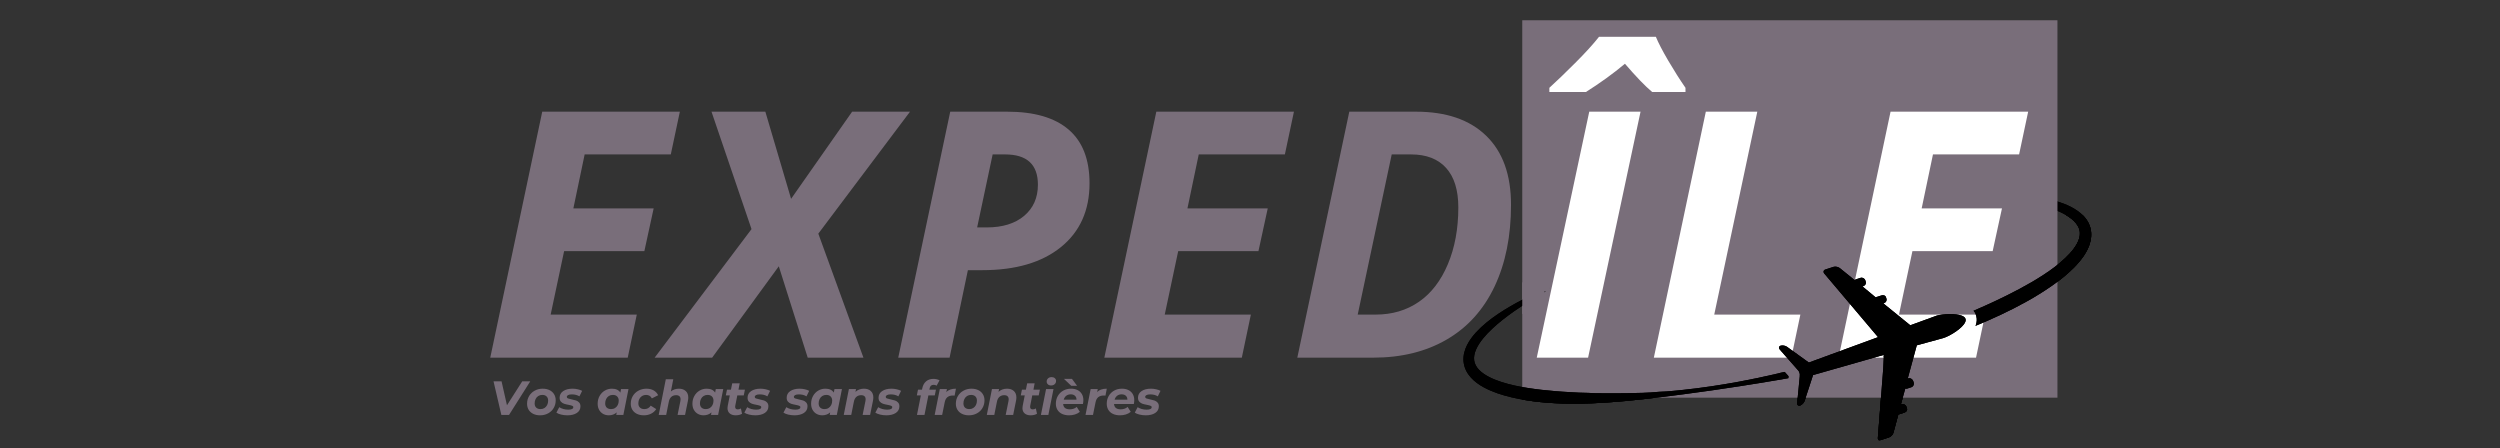 <svg xmlns="http://www.w3.org/2000/svg" xmlns:xlink="http://www.w3.org/1999/xlink" width="1115" viewBox="0 0 836.25 150" height="200" preserveAspectRatio="xMidYMid meet"><rect x="0" y="0" width="836.25" height="150" fill="#333333" stroke="none"/><defs><g></g><clipPath id="733155a0f2"><path d="M 660 64.789 L 699.523 64.789 L 699.523 109.438 L 660 109.438 Z M 660 64.789 " clip-rule="nonzero"></path></clipPath><clipPath id="deb976c90b"><path d="M 489.059 96 L 599 96 L 599 136 L 489.059 136 Z M 489.059 96 " clip-rule="nonzero"></path></clipPath><clipPath id="54eb933c71"><path d="M 660 64.789 L 699.523 64.789 L 699.523 109.438 L 660 109.438 Z M 660 64.789 " clip-rule="nonzero"></path></clipPath><clipPath id="0f12bb8e97"><path d="M 489.059 96 L 599 96 L 599 136 L 489.059 136 Z M 489.059 96 " clip-rule="nonzero"></path></clipPath><clipPath id="485d9336ca"><path d="M 632.555 149.746 L 632.988 149.746 L 632.988 149.934 L 632.555 149.934 Z M 632.555 149.746 " clip-rule="nonzero"></path></clipPath><clipPath id="addfe80503"><path d="M 509.195 6.777 L 688.336 6.777 L 688.336 133.023 L 509.195 133.023 Z M 509.195 6.777 " clip-rule="nonzero"></path></clipPath><clipPath id="4f3d3c74e9"><path d="M 660 71.879 L 699.523 71.879 L 699.523 109.438 L 660 109.438 Z M 660 71.879 " clip-rule="nonzero"></path></clipPath><clipPath id="d9450b4674"><path d="M 509.074 96 L 599 96 L 599 136 L 509.074 136 Z M 509.074 96 " clip-rule="nonzero"></path></clipPath><clipPath id="ed4d4ebaa8"><path d="M 660 71.879 L 699.523 71.879 L 699.523 109.438 L 660 109.438 Z M 660 71.879 " clip-rule="nonzero"></path></clipPath><clipPath id="c4f9aa8e0d"><path d="M 509.074 96 L 599 96 L 599 136 L 509.074 136 Z M 509.074 96 " clip-rule="nonzero"></path></clipPath><clipPath id="afc12fa087"><path d="M 632.555 149.746 L 632.988 149.746 L 632.988 149.809 L 632.555 149.809 Z M 632.555 149.746 " clip-rule="nonzero"></path></clipPath><clipPath id="ced8aea7fa"><path d="M 509.195 94.438 L 516.547 94.438 L 516.547 105.004 L 509.195 105.004 Z M 509.195 94.438 " clip-rule="nonzero"></path></clipPath><clipPath id="a684da5dd2"><path d="M 514.996 94.438 L 518.469 94.438 L 518.469 97.539 L 514.996 97.539 Z M 514.996 94.438 " clip-rule="nonzero"></path></clipPath></defs><path fill="#000000" d="M 554.383 127.445 L 554.387 127.445 C 554.383 127.434 554.383 127.418 554.379 127.406 C 554.379 127.418 554.383 127.434 554.383 127.445 " fill-opacity="1" fill-rule="nonzero"></path><path fill="#000000" d="M 530.148 127.707 C 530.148 127.711 530.152 127.711 530.152 127.715 L 530.152 127.707 L 530.148 127.707 " fill-opacity="1" fill-rule="nonzero"></path><g clip-path="url(#733155a0f2)"><path fill="#000000" d="M 660.137 103.949 C 660.141 103.957 660.148 103.961 660.156 103.969 C 660.242 104.078 660.309 104.176 660.434 104.289 C 660.801 104.785 660.941 105.297 661.074 105.789 C 661.324 106.746 661.238 107.668 660.969 108.543 C 660.926 108.691 660.852 108.84 660.793 108.988 C 660.789 108.996 660.785 109.004 660.785 109.008 C 660.797 109.004 660.812 108.996 660.828 108.988 C 661.191 108.844 661.547 108.695 661.902 108.547 C 661.906 108.547 661.906 108.543 661.906 108.543 C 663.012 108.082 664.113 107.613 665.211 107.129 C 668.035 105.887 670.832 104.57 673.59 103.168 C 676.453 101.695 679.289 100.148 682.047 98.438 C 684.805 96.73 687.508 94.898 690.066 92.816 C 691.344 91.773 692.594 90.676 693.773 89.477 C 694.953 88.273 696.074 86.98 697.059 85.523 C 697.551 84.793 698 84.016 698.391 83.188 C 698.773 82.355 699.098 81.469 699.301 80.52 C 699.504 79.574 699.582 78.566 699.477 77.559 C 699.449 77.309 699.41 77.059 699.363 76.809 L 699.324 76.621 L 699.277 76.418 L 699.188 76.074 C 699.043 75.582 698.863 75.117 698.645 74.668 C 698.207 73.773 697.633 72.98 696.992 72.293 C 696.355 71.605 695.656 71.023 694.93 70.512 C 693.48 69.496 691.941 68.746 690.383 68.141 C 687.266 66.934 684.074 66.242 680.887 65.75 C 677.695 65.258 674.5 65.012 671.309 64.875 C 668.117 64.754 664.93 64.762 661.75 64.898 L 661.742 65.359 C 664.902 65.633 668.051 65.953 671.176 66.391 C 674.297 66.812 677.398 67.359 680.438 68.074 C 681.953 68.434 683.457 68.836 684.922 69.309 C 686.387 69.785 687.82 70.32 689.18 70.957 C 690.535 71.594 691.824 72.332 692.918 73.211 C 694.004 74.086 694.891 75.102 695.34 76.195 C 695.453 76.465 695.543 76.746 695.602 77.016 L 695.652 77.254 L 695.68 77.445 C 695.699 77.586 695.711 77.73 695.719 77.875 C 695.746 78.449 695.676 79.035 695.516 79.633 C 695.199 80.828 694.523 82.031 693.691 83.168 C 692.855 84.305 691.848 85.383 690.762 86.395 C 689.676 87.41 688.512 88.379 687.301 89.297 C 684.867 91.129 682.273 92.801 679.598 94.363 C 676.918 95.918 674.176 97.391 671.379 98.773 C 669.977 99.461 668.574 100.152 667.156 100.812 C 666.355 101.188 665.547 101.555 664.738 101.922 C 664.121 102.199 663.5 102.473 662.883 102.75 C 662.043 103.125 661.199 103.496 660.352 103.859 C 660.344 103.863 660.34 103.863 660.328 103.867 C 660.266 103.895 660.199 103.922 660.137 103.949 " fill-opacity="1" fill-rule="nonzero"></path></g><g clip-path="url(#deb976c90b)"><path fill="#000000" d="M 489.551 120.957 C 489.645 121.953 489.922 122.941 490.348 123.844 C 490.773 124.742 491.34 125.547 491.969 126.246 C 493.234 127.652 494.715 128.68 496.227 129.52 C 497.746 130.355 499.309 131.008 500.883 131.559 C 502.457 132.113 504.051 132.547 505.645 132.926 C 508.84 133.68 512.051 134.172 515.266 134.5 C 516.875 134.66 518.48 134.785 520.09 134.867 C 521.695 134.957 523.301 135.004 524.906 135.023 C 527.414 135.055 529.914 135.012 532.406 134.914 C 534.023 134.848 535.637 134.758 537.25 134.652 C 539.523 134.504 541.793 134.316 544.059 134.109 C 547.848 133.75 551.625 133.328 555.395 132.867 C 556.922 132.684 558.449 132.492 559.977 132.293 C 560.992 132.164 562.004 132.035 563.02 131.902 C 569.32 131.074 575.609 130.18 581.887 129.199 C 586.078 128.543 590.305 127.867 594.488 127.152 C 595.719 126.941 596.855 126.727 598.207 126.508 L 598.207 126.5 L 598.27 125.848 L 596.98 124.406 C 596.141 124.527 595.254 124.785 594.52 124.98 L 594.52 124.969 C 590.281 125.969 585.953 126.883 581.652 127.672 C 575.43 128.82 569.145 129.762 562.852 130.426 C 562.637 130.449 562.414 130.473 562.203 130.492 C 561.98 130.516 561.75 130.539 561.527 130.562 C 561.301 130.586 561.078 130.609 560.852 130.629 C 560.75 130.637 560.648 130.648 560.551 130.656 C 560.398 130.672 560.289 130.688 560.137 130.699 C 559.984 130.711 559.84 130.727 559.719 130.738 L 559.719 130.742 C 559.473 130.75 559.461 130.762 559.352 130.77 C 559.086 130.793 558.793 130.82 558.527 130.844 C 558.523 130.84 558.512 130.844 558.504 130.844 C 558.125 130.875 557.734 130.906 557.344 130.938 C 556.961 130.969 556.574 130.969 556.188 130.992 C 555.805 131.02 555.418 131.047 555.027 131.047 L 555.023 131.047 C 551.32 131.414 547.617 131.469 543.918 131.527 C 541.309 131.574 538.707 131.539 536.105 131.539 L 536.098 131.539 C 534.469 131.539 532.844 131.539 531.219 131.414 C 531.215 131.414 531.215 131.414 531.215 131.414 L 531.195 131.414 C 529.141 131.414 527.086 131.277 525.043 131.16 C 524.262 131.113 523.477 131.074 522.699 131.02 C 521.922 130.965 521.141 130.914 520.359 130.844 C 518.805 130.711 517.254 130.574 515.707 130.395 C 512.621 130.039 509.551 129.59 506.562 128.934 C 505.07 128.602 503.602 128.207 502.172 127.746 C 500.742 127.285 499.355 126.738 498.082 126.074 C 496.809 125.41 495.633 124.629 494.742 123.699 C 493.852 122.766 493.277 121.719 493.117 120.562 C 492.949 119.406 493.215 118.133 493.766 116.875 C 494.316 115.613 495.141 114.395 496.07 113.234 C 497.004 112.074 498.066 110.977 499.188 109.93 C 500.301 108.875 501.488 107.879 502.711 106.91 C 505.152 104.977 507.742 103.195 510.387 101.484 C 513.035 99.777 515.75 98.148 518.5 96.555 L 518.297 96.141 C 515.344 97.328 512.43 98.633 509.582 100.082 C 506.73 101.527 503.941 103.117 501.254 104.914 C 498.578 106.727 495.984 108.727 493.711 111.203 C 492.582 112.449 491.531 113.824 490.719 115.434 C 490.316 116.234 489.977 117.102 489.762 118.031 C 489.543 118.961 489.457 119.957 489.551 120.957 " fill-opacity="1" fill-rule="nonzero"></path></g><g clip-path="url(#54eb933c71)"><path fill="#000000" d="M 660.137 103.949 C 660.141 103.957 660.148 103.961 660.156 103.969 C 660.242 104.078 660.309 104.176 660.434 104.289 C 660.801 104.785 660.941 105.297 661.074 105.789 C 661.324 106.746 661.238 107.668 660.969 108.543 C 660.926 108.691 660.852 108.84 660.793 108.988 C 660.789 108.996 660.785 109.004 660.785 109.008 C 660.797 109.004 660.812 108.996 660.828 108.988 C 661.191 108.844 661.547 108.695 661.902 108.547 C 661.906 108.547 661.906 108.543 661.906 108.543 C 663.012 108.082 664.113 107.613 665.211 107.129 C 668.035 105.887 670.832 104.57 673.59 103.168 C 676.453 101.695 679.289 100.148 682.047 98.438 C 684.805 96.73 687.508 94.898 690.066 92.816 C 691.344 91.773 692.594 90.676 693.773 89.477 C 694.953 88.273 696.074 86.98 697.059 85.523 C 697.551 84.793 698 84.016 698.391 83.188 C 698.773 82.355 699.098 81.469 699.301 80.52 C 699.504 79.574 699.582 78.566 699.477 77.559 C 699.449 77.309 699.41 77.059 699.363 76.809 L 699.324 76.621 L 699.277 76.418 L 699.188 76.074 C 699.043 75.582 698.863 75.117 698.645 74.668 C 698.207 73.773 697.633 72.98 696.992 72.293 C 696.355 71.605 695.656 71.023 694.93 70.512 C 693.48 69.496 691.941 68.746 690.383 68.141 C 687.266 66.934 684.074 66.242 680.887 65.75 C 677.695 65.258 674.5 65.012 671.309 64.875 C 668.117 64.754 664.93 64.762 661.75 64.898 L 661.742 65.359 C 664.902 65.633 668.051 65.953 671.176 66.391 C 674.297 66.812 677.398 67.359 680.438 68.074 C 681.953 68.434 683.457 68.836 684.922 69.309 C 686.387 69.785 687.82 70.32 689.18 70.957 C 690.535 71.594 691.824 72.332 692.918 73.211 C 694.004 74.086 694.891 75.102 695.34 76.195 C 695.453 76.465 695.543 76.746 695.602 77.016 L 695.652 77.254 L 695.68 77.445 C 695.699 77.586 695.711 77.73 695.719 77.875 C 695.746 78.449 695.676 79.035 695.516 79.633 C 695.199 80.828 694.523 82.031 693.691 83.168 C 692.855 84.305 691.848 85.383 690.762 86.395 C 689.676 87.41 688.512 88.379 687.301 89.297 C 684.867 91.129 682.273 92.801 679.598 94.363 C 676.918 95.918 674.176 97.391 671.379 98.773 C 669.977 99.461 668.574 100.152 667.156 100.812 C 666.355 101.188 665.547 101.555 664.738 101.922 C 664.121 102.199 663.5 102.473 662.883 102.75 C 662.043 103.125 661.199 103.496 660.352 103.859 C 660.344 103.863 660.34 103.863 660.328 103.867 C 660.266 103.895 660.199 103.922 660.137 103.949 " fill-opacity="1" fill-rule="nonzero"></path></g><g clip-path="url(#0f12bb8e97)"><path fill="#000000" d="M 489.551 120.957 C 489.645 121.953 489.922 122.941 490.348 123.844 C 490.773 124.742 491.34 125.547 491.969 126.246 C 493.234 127.652 494.715 128.68 496.227 129.52 C 497.746 130.355 499.309 131.008 500.883 131.559 C 502.457 132.113 504.051 132.547 505.645 132.926 C 508.84 133.68 512.051 134.172 515.266 134.5 C 516.875 134.66 518.48 134.785 520.09 134.867 C 521.695 134.957 523.301 135.004 524.906 135.023 C 527.414 135.055 529.914 135.012 532.406 134.914 C 534.023 134.848 535.637 134.758 537.25 134.652 C 539.523 134.504 541.793 134.316 544.059 134.109 C 547.848 133.75 551.625 133.328 555.395 132.867 C 556.922 132.684 558.449 132.492 559.977 132.293 C 560.992 132.164 562.004 132.035 563.02 131.902 C 569.32 131.074 575.609 130.18 581.887 129.199 C 586.078 128.543 590.305 127.867 594.488 127.152 C 595.719 126.941 596.855 126.727 598.207 126.508 L 598.207 126.5 L 598.27 125.848 L 596.98 124.406 C 596.141 124.527 595.301 124.789 594.457 124.988 C 590.199 125.984 585.926 126.891 581.625 127.684 C 575.402 128.832 569.137 129.766 562.844 130.43 C 562.402 130.477 561.961 130.523 561.523 130.562 C 561.297 130.586 561.074 130.609 560.852 130.629 C 560.75 130.637 560.648 130.648 560.551 130.656 C 560.398 130.672 560.246 130.688 560.094 130.699 C 559.945 130.715 559.797 130.727 559.648 130.742 C 559.535 130.75 559.426 130.762 559.312 130.77 C 559.043 130.793 558.773 130.82 558.508 130.844 C 558.504 130.84 558.5 130.844 558.496 130.844 C 558.109 130.875 557.723 130.906 557.34 130.938 C 556.957 130.969 556.57 130.969 556.188 130.992 C 555.801 131.02 555.418 131.047 555.027 131.047 L 555.023 131.047 C 551.32 131.414 547.617 131.469 543.918 131.527 C 541.309 131.574 538.707 131.539 536.105 131.539 L 536.098 131.539 C 534.469 131.539 532.844 131.539 531.219 131.414 C 531.215 131.414 531.215 131.414 531.215 131.414 L 531.195 131.414 C 529.141 131.414 527.086 131.277 525.043 131.16 C 524.262 131.113 523.477 131.074 522.699 131.02 C 521.922 130.965 521.141 130.914 520.359 130.844 C 518.805 130.711 517.254 130.574 515.707 130.395 C 512.621 130.039 509.551 129.59 506.562 128.934 C 505.07 128.602 503.602 128.207 502.172 127.746 C 500.742 127.285 499.355 126.738 498.082 126.074 C 496.809 125.41 495.633 124.629 494.742 123.699 C 493.852 122.766 493.277 121.719 493.117 120.562 C 492.949 119.406 493.215 118.133 493.766 116.875 C 494.316 115.613 495.141 114.395 496.07 113.234 C 497.004 112.074 498.066 110.977 499.188 109.93 C 500.301 108.875 501.488 107.879 502.711 106.91 C 505.152 104.977 507.742 103.195 510.387 101.484 C 513.035 99.777 515.75 98.148 518.5 96.555 L 518.297 96.141 C 515.344 97.328 512.43 98.633 509.582 100.082 C 506.73 101.527 503.941 103.117 501.254 104.914 C 498.578 106.727 495.984 108.727 493.711 111.203 C 492.582 112.449 491.531 113.824 490.719 115.434 C 490.316 116.234 489.977 117.102 489.762 118.031 C 489.543 118.961 489.457 119.957 489.551 120.957 " fill-opacity="1" fill-rule="nonzero"></path></g><g clip-path="url(#485d9336ca)"><path fill="#000000" d="M 632.598 149.906 C 632.598 149.91 632.598 149.914 632.598 149.918 C 632.598 149.926 632.598 149.93 632.598 149.934 L 632.648 149.918 C 632.633 149.91 632.617 149.91 632.598 149.906 " fill-opacity="1" fill-rule="nonzero"></path></g><path fill="#000000" d="M 595.34 116.926 L 598.27 120.254 L 599.062 121.156 L 601.008 123.367 L 601.621 124.062 C 601.797 124.262 602.043 125.023 602.02 125.285 L 601.988 125.809 C 601.996 125.809 602.02 125.805 602.02 125.805 L 602.02 125.812 L 601.652 129.617 L 601.652 129.625 L 601.156 134.754 C 601.09 135.441 601.527 135.84 602.137 135.641 C 602.75 135.441 603.43 134.738 603.645 134.082 L 605.34 128.93 L 605.34 128.926 L 606.469 125.461 L 612.5 123.742 L 612.938 123.613 L 612.945 123.613 L 630.117 118.715 L 630.059 119.367 L 630.059 119.379 L 630.117 119.387 L 629.934 123.258 L 629.934 123.281 L 628.145 146.422 C 628.109 146.906 628.258 147.277 628.625 147.277 L 628.648 147.277 C 628.789 147.277 628.949 147.262 629.121 147.203 L 631.867 146.305 C 632.504 146.098 633.176 145.41 633.348 144.762 L 634.996 138.633 C 635.168 138.652 635.316 138.562 635.492 138.504 L 636.695 138.109 L 637.02 138.004 C 637.66 137.797 638.086 137.254 637.879 136.613 L 637.73 136.148 C 637.664 135.941 637.539 135.75 637.379 135.594 C 637.043 135.258 636.547 135.07 636.117 135.215 L 635.836 135.305 L 637.316 129.977 C 637.484 129.996 637.691 130.07 637.859 130.016 L 638.496 129.809 L 639.348 129.531 C 639.984 129.324 640.352 128.609 640.141 127.973 L 639.992 127.508 C 639.855 127.09 639.48 126.719 639.059 126.566 C 638.836 126.484 638.598 126.465 638.375 126.539 L 638.145 126.613 L 639.785 120.59 L 639.859 120.32 L 641.008 116.098 L 641.172 115.504 L 649.809 113.148 L 649.879 113.133 C 651.867 112.559 655.418 110.449 656.875 108.543 C 657.375 107.891 657.629 107.266 657.488 106.73 C 657.355 106.23 656.891 105.859 656.227 105.594 C 654.102 104.746 649.914 104.973 647.883 105.559 C 647.844 105.566 644.723 106.707 640.156 108.379 C 640.008 108.434 639.855 108.488 639.703 108.543 C 639.473 108.629 639.238 108.715 639 108.801 L 638.68 108.543 L 638.469 108.375 L 635.547 106 L 629.973 101.48 L 630.203 101.406 C 630.844 101.199 631.219 100.527 631.012 99.891 L 630.863 99.426 C 630.652 98.789 630 98.605 629.359 98.812 L 627.875 99.297 C 627.703 99.352 627.516 99.332 627.391 99.449 L 623 95.809 L 623.273 95.723 C 623.91 95.512 624.309 94.871 624.098 94.234 L 623.949 93.77 C 623.742 93.133 623.004 92.723 622.363 92.93 L 620.832 93.426 C 620.66 93.484 620.512 93.578 620.387 93.695 L 615.445 89.695 C 614.926 89.273 613.957 89.047 613.32 89.254 L 610.578 90.145 C 609.938 90.352 609.789 90.996 610.223 91.508 L 624.625 108.543 L 627.523 111.977 L 628.203 112.777 C 627.863 112.902 627.527 113.023 627.188 113.148 C 617.938 116.543 608.371 120.051 605.062 121.266 L 602.25 119.238 L 599.062 116.945 L 597.75 115.996 C 597.188 115.594 596.23 115.426 595.621 115.625 C 595.012 115.82 594.883 116.41 595.34 116.926 " fill-opacity="1" fill-rule="nonzero"></path><path fill="#000000" d="M 595.34 116.926 L 598.27 120.254 L 599.062 121.156 L 601.008 123.367 L 601.621 124.062 C 601.797 124.262 602.062 125.023 602.039 125.285 L 602.02 125.805 L 602.02 125.812 L 601.652 129.617 L 601.652 129.625 L 601.156 134.754 C 601.09 135.441 601.527 135.84 602.137 135.641 C 602.75 135.441 603.43 134.738 603.645 134.082 L 605.34 128.93 L 605.34 128.926 L 606.469 125.461 L 612.5 123.742 L 612.938 123.613 L 612.945 123.613 L 630.117 118.715 L 630.059 119.367 L 630.059 119.379 L 630.117 119.387 L 629.934 123.258 L 629.934 123.281 L 628.145 146.422 C 628.109 146.906 628.258 147.277 628.625 147.277 L 628.648 147.277 C 628.789 147.277 628.949 147.262 629.121 147.203 L 631.867 146.305 C 632.504 146.098 633.176 145.41 633.348 144.762 L 634.996 138.633 C 635.168 138.652 635.316 138.562 635.492 138.504 L 636.695 138.109 L 637.02 138.004 C 637.66 137.797 638.086 137.254 637.879 136.613 L 637.73 136.148 C 637.664 135.941 637.539 135.75 637.379 135.594 C 637.043 135.258 636.547 135.07 636.117 135.215 L 635.836 135.305 L 637.316 129.977 C 637.484 129.996 637.691 130.07 637.859 130.016 L 638.496 129.809 L 639.348 129.531 C 639.984 129.324 640.352 128.609 640.141 127.973 L 639.992 127.508 C 639.855 127.09 639.48 126.719 639.059 126.566 C 638.836 126.484 638.598 126.465 638.375 126.539 L 638.145 126.613 L 639.785 120.59 L 639.859 120.32 L 641.008 116.098 L 641.172 115.504 L 649.809 113.148 L 649.879 113.133 C 651.867 112.559 655.418 110.449 656.875 108.543 C 657.375 107.891 657.629 107.266 657.488 106.73 C 657.355 106.23 656.891 105.859 656.227 105.594 C 654.102 104.746 649.914 104.973 647.883 105.559 C 647.844 105.566 644.723 106.707 640.156 108.379 C 640.008 108.434 639.855 108.488 639.703 108.543 C 639.473 108.629 639.238 108.715 639 108.801 L 638.68 108.543 L 638.469 108.375 L 635.547 106 L 629.973 101.48 L 630.203 101.406 C 630.844 101.199 631.219 100.527 631.012 99.891 L 630.863 99.426 C 630.652 98.789 630 98.605 629.359 98.812 L 627.875 99.297 C 627.703 99.352 627.516 99.332 627.391 99.449 L 623 95.809 L 623.273 95.723 C 623.91 95.512 624.309 94.871 624.098 94.234 L 623.949 93.77 C 623.742 93.133 623.004 92.723 622.363 92.93 L 620.832 93.426 C 620.66 93.484 620.512 93.578 620.387 93.695 L 615.445 89.695 C 614.926 89.273 613.957 89.047 613.32 89.254 L 610.578 90.145 C 609.938 90.352 609.789 90.996 610.223 91.508 L 624.625 108.543 L 627.523 111.977 L 628.203 112.777 C 627.863 112.902 627.527 113.023 627.188 113.148 C 617.938 116.543 608.371 120.051 605.062 121.266 L 602.25 119.238 L 599.062 116.945 L 597.75 115.996 C 597.188 115.594 596.23 115.426 595.621 115.625 C 595.012 115.82 594.883 116.41 595.34 116.926 " fill-opacity="1" fill-rule="nonzero"></path><g clip-path="url(#addfe80503)"><path fill="#796e7a" d="M 509.195 6.777 L 688.215 6.777 L 688.215 133.023 L 509.195 133.023 Z M 509.195 6.777 " fill-opacity="1" fill-rule="nonzero"></path></g><g fill="#796e7a" fill-opacity="1"><g transform="translate(161.006, 119.637)"><g><path d="M 48.969 0 L 2.984 0 L 20.375 -82.281 L 66.406 -82.281 L 63.375 -67.984 L 34.562 -67.984 L 30.781 -49.922 L 57.641 -49.922 L 54.531 -35.625 L 27.688 -35.625 L 23.188 -14.406 L 52 -14.406 Z M 48.969 0 "></path></g></g></g><g fill="#796e7a" fill-opacity="1"><g transform="translate(225.555, 119.637)"><g><path d="M 63.266 0 L 44.625 0 L 34.953 -30.562 L 12.656 0 L -6.578 0 L 25.828 -43 L 12.438 -82.281 L 30.453 -82.281 L 39.062 -53.125 L 59.484 -82.281 L 78.844 -82.281 L 48.172 -41.484 Z M 63.266 0 "></path></g></g></g><g fill="#796e7a" fill-opacity="1"><g transform="translate(297.478, 119.637)"><g><path d="M 29.375 -43.562 L 32.531 -43.562 C 37.852 -43.562 42.047 -44.852 45.109 -47.438 C 48.172 -50.031 49.703 -53.504 49.703 -57.859 C 49.703 -64.609 46.039 -67.984 38.719 -67.984 L 34.562 -67.984 Z M 66.969 -58.312 C 66.969 -49.27 63.785 -42.164 57.422 -37 C 51.066 -31.844 42.301 -29.266 31.125 -29.266 L 26.281 -29.266 L 20.156 0 L 2.984 0 L 20.375 -82.281 L 39.391 -82.281 C 48.473 -82.281 55.336 -80.281 59.984 -76.281 C 64.641 -72.289 66.969 -66.301 66.969 -58.312 Z M 66.969 -58.312 "></path></g></g></g><g fill="#796e7a" fill-opacity="1"><g transform="translate(366.417, 119.637)"><g><path d="M 48.969 0 L 2.984 0 L 20.375 -82.281 L 66.406 -82.281 L 63.375 -67.984 L 34.562 -67.984 L 30.781 -49.922 L 57.641 -49.922 L 54.531 -35.625 L 27.688 -35.625 L 23.188 -14.406 L 52 -14.406 Z M 48.969 0 "></path></g></g></g><g fill="#796e7a" fill-opacity="1"><g transform="translate(430.966, 119.637)"><g><path d="M 74.469 -51.156 C 74.469 -40.656 72.629 -31.531 68.953 -23.781 C 65.273 -16.031 59.953 -10.129 52.984 -6.078 C 46.023 -2.023 37.816 0 28.359 0 L 2.984 0 L 20.375 -82.281 L 42.656 -82.281 C 52.789 -82.281 60.625 -79.598 66.156 -74.234 C 71.695 -68.867 74.469 -61.176 74.469 -51.156 Z M 29.156 -14.406 C 34.707 -14.406 39.547 -15.832 43.672 -18.688 C 47.797 -21.539 51.02 -25.734 53.344 -31.266 C 55.676 -36.797 56.844 -43.129 56.844 -50.266 C 56.844 -56.035 55.484 -60.43 52.766 -63.453 C 50.047 -66.473 46.133 -67.984 41.031 -67.984 L 34.562 -67.984 L 23.188 -14.406 Z M 29.156 -14.406 "></path></g></g></g><g fill="#ffffff" fill-opacity="1"><g transform="translate(511.06, 119.637)"><g><path d="M 2.984 0 L 20.547 -82.281 L 37.703 -82.281 L 20.156 0 Z M 52.734 -88.859 L 41.594 -88.859 C 39.227 -90.848 36.191 -94 32.484 -98.312 C 28.535 -95.008 24.18 -91.859 19.422 -88.859 L 7.203 -88.859 L 7.203 -90.266 C 9.566 -92.41 12.438 -95.172 15.812 -98.547 C 19.195 -101.922 21.863 -104.848 23.812 -107.328 L 42.828 -107.328 C 43.66 -105.297 45.051 -102.617 47 -99.297 C 48.945 -95.984 50.859 -92.973 52.734 -90.266 Z M 52.734 -88.859 "></path></g></g></g><g fill="#ffffff" fill-opacity="1"><g transform="translate(550.225, 119.637)"><g><path d="M 2.984 0 L 20.375 -82.281 L 37.594 -82.281 L 23.188 -14.406 L 52 -14.406 L 48.969 0 Z M 2.984 0 "></path></g></g></g><g fill="#ffffff" fill-opacity="1"><g transform="translate(612.016, 119.637)"><g><path d="M 48.969 0 L 2.984 0 L 20.375 -82.281 L 66.406 -82.281 L 63.375 -67.984 L 34.562 -67.984 L 30.781 -49.922 L 57.641 -49.922 L 54.531 -35.625 L 27.688 -35.625 L 23.188 -14.406 L 52 -14.406 Z M 48.969 0 "></path></g></g></g><path fill="#000000" d="M 554.383 127.445 L 554.387 127.445 C 554.383 127.434 554.383 127.418 554.379 127.406 C 554.379 127.418 554.383 127.434 554.383 127.445 " fill-opacity="1" fill-rule="nonzero"></path><path fill="#000000" d="M 530.148 127.707 C 530.148 127.711 530.152 127.711 530.152 127.715 L 530.152 127.707 L 530.148 127.707 " fill-opacity="1" fill-rule="nonzero"></path><g clip-path="url(#4f3d3c74e9)"><path fill="#000000" d="M 660.137 103.949 C 660.141 103.957 660.148 103.961 660.156 103.969 C 660.242 104.078 660.309 104.176 660.434 104.289 C 660.801 104.785 660.941 105.297 661.074 105.789 C 661.324 106.746 661.238 107.668 660.969 108.543 C 660.926 108.691 660.852 108.84 660.793 108.988 C 660.789 108.996 660.785 109.004 660.785 109.008 C 660.797 109.004 660.812 108.996 660.828 108.988 C 661.191 108.844 661.547 108.695 661.902 108.547 C 661.906 108.547 661.906 108.543 661.906 108.543 C 663.012 108.082 664.113 107.613 665.211 107.129 C 668.035 105.887 670.832 104.57 673.59 103.168 C 676.453 101.695 679.289 100.148 682.047 98.438 C 684.805 96.73 687.508 94.898 690.066 92.816 C 691.344 91.773 692.594 90.676 693.773 89.477 C 694.953 88.273 696.074 86.98 697.059 85.523 C 697.551 84.793 698 84.016 698.391 83.188 C 698.773 82.355 699.098 81.469 699.301 80.52 C 699.504 79.574 699.582 78.566 699.477 77.559 C 699.449 77.309 699.41 77.059 699.363 76.809 L 699.324 76.621 L 699.277 76.418 L 699.188 76.074 C 699.043 75.582 698.863 75.117 698.645 74.668 C 698.207 73.773 697.633 72.98 696.992 72.293 C 696.355 71.605 695.656 71.023 694.93 70.512 C 693.48 69.496 691.941 68.746 690.383 68.141 C 687.266 66.934 684.074 66.242 680.887 65.75 C 677.695 65.258 674.5 65.012 671.309 64.875 C 668.117 64.754 664.93 64.762 661.75 64.898 L 661.742 65.359 C 664.902 65.633 668.051 65.953 671.176 66.391 C 674.297 66.812 677.398 67.359 680.438 68.074 C 681.953 68.434 683.457 68.836 684.922 69.309 C 686.387 69.785 687.82 70.32 689.18 70.957 C 690.535 71.594 691.824 72.332 692.918 73.211 C 694.004 74.086 694.891 75.102 695.34 76.195 C 695.453 76.465 695.543 76.746 695.602 77.016 L 695.652 77.254 L 695.68 77.445 C 695.699 77.586 695.711 77.73 695.719 77.875 C 695.746 78.449 695.676 79.035 695.516 79.633 C 695.199 80.828 694.523 82.031 693.691 83.168 C 692.855 84.305 691.848 85.383 690.762 86.395 C 689.676 87.41 688.512 88.379 687.301 89.297 C 684.867 91.129 682.273 92.801 679.598 94.363 C 676.918 95.918 674.176 97.391 671.379 98.773 C 669.977 99.461 668.574 100.152 667.156 100.812 C 666.355 101.188 665.547 101.555 664.738 101.922 C 664.121 102.199 663.5 102.473 662.883 102.75 C 662.043 103.125 661.199 103.496 660.352 103.859 C 660.344 103.863 660.34 103.863 660.328 103.867 C 660.266 103.895 660.199 103.922 660.137 103.949 " fill-opacity="1" fill-rule="nonzero"></path></g><g clip-path="url(#d9450b4674)"><path fill="#000000" d="M 489.551 120.957 C 489.645 121.953 489.922 122.941 490.348 123.844 C 490.773 124.742 491.34 125.547 491.969 126.246 C 493.234 127.652 494.715 128.68 496.227 129.52 C 497.746 130.355 499.309 131.008 500.883 131.559 C 502.457 132.113 504.051 132.547 505.645 132.926 C 508.84 133.68 512.051 134.172 515.266 134.5 C 516.875 134.66 518.48 134.785 520.09 134.867 C 521.695 134.957 523.301 135.004 524.906 135.023 C 527.414 135.055 529.914 135.012 532.406 134.914 C 534.023 134.848 535.637 134.758 537.25 134.652 C 539.523 134.504 541.793 134.316 544.059 134.109 C 547.848 133.75 551.625 133.328 555.395 132.867 C 556.922 132.684 558.449 132.492 559.977 132.293 C 560.992 132.164 562.004 132.035 563.02 131.902 C 569.32 131.074 575.609 130.18 581.887 129.199 C 586.078 128.543 590.305 127.867 594.488 127.152 C 595.719 126.941 596.855 126.727 598.207 126.508 L 598.207 126.5 L 598.27 125.848 L 596.98 124.406 C 596.141 124.527 595.254 124.785 594.52 124.98 L 594.52 124.969 C 590.281 125.969 585.953 126.883 581.652 127.672 C 575.43 128.82 569.145 129.762 562.852 130.426 C 562.637 130.449 562.418 130.473 562.203 130.492 C 561.98 130.516 561.75 130.539 561.527 130.562 C 561.301 130.586 561.078 130.609 560.852 130.629 C 560.75 130.637 560.648 130.648 560.551 130.656 C 560.398 130.672 560.289 130.688 560.137 130.699 C 559.984 130.711 559.84 130.727 559.719 130.738 L 559.719 130.742 C 559.473 130.75 559.461 130.762 559.352 130.77 C 559.086 130.793 558.793 130.82 558.527 130.844 C 558.523 130.84 558.512 130.844 558.504 130.844 C 558.125 130.875 557.734 130.906 557.344 130.938 C 556.961 130.969 556.574 130.969 556.188 130.992 C 555.805 131.02 555.418 131.047 555.027 131.047 L 555.023 131.047 C 551.324 131.414 547.617 131.469 543.918 131.527 C 541.309 131.574 538.707 131.539 536.105 131.539 L 536.098 131.539 C 534.469 131.539 532.844 131.539 531.219 131.414 C 531.215 131.414 531.215 131.414 531.215 131.414 L 531.195 131.414 C 529.141 131.414 527.086 131.277 525.043 131.16 C 524.262 131.113 523.477 131.074 522.699 131.02 C 521.922 130.965 521.141 130.914 520.359 130.844 C 518.805 130.711 517.254 130.574 515.707 130.395 C 512.621 130.039 509.551 129.59 506.562 128.934 C 505.07 128.602 503.602 128.207 502.172 127.746 C 500.742 127.285 499.355 126.738 498.082 126.074 C 496.809 125.41 495.633 124.629 494.742 123.699 C 493.852 122.766 493.277 121.719 493.117 120.562 C 492.949 119.406 493.215 118.133 493.766 116.875 C 494.316 115.613 495.141 114.395 496.07 113.234 C 497.004 112.074 498.066 110.977 499.188 109.93 C 500.301 108.875 501.488 107.879 502.711 106.91 C 505.152 104.977 507.742 103.195 510.387 101.484 C 513.035 99.777 515.75 98.148 518.5 96.555 L 518.297 96.141 C 515.344 97.328 512.43 98.633 509.582 100.082 C 506.73 101.527 503.941 103.117 501.254 104.914 C 498.578 106.727 495.984 108.727 493.711 111.203 C 492.582 112.449 491.531 113.824 490.719 115.434 C 490.316 116.234 489.977 117.102 489.762 118.031 C 489.543 118.961 489.457 119.957 489.551 120.957 " fill-opacity="1" fill-rule="nonzero"></path></g><g clip-path="url(#ed4d4ebaa8)"><path fill="#000000" d="M 660.137 103.949 C 660.141 103.957 660.148 103.961 660.156 103.969 C 660.242 104.078 660.309 104.176 660.434 104.289 C 660.801 104.785 660.941 105.297 661.074 105.789 C 661.324 106.746 661.238 107.668 660.969 108.543 C 660.926 108.691 660.852 108.84 660.793 108.988 C 660.789 108.996 660.785 109.004 660.785 109.008 C 660.797 109.004 660.812 108.996 660.828 108.988 C 661.191 108.844 661.547 108.695 661.902 108.547 C 661.906 108.547 661.906 108.543 661.906 108.543 C 663.012 108.082 664.113 107.613 665.211 107.129 C 668.035 105.887 670.832 104.57 673.59 103.168 C 676.453 101.695 679.289 100.148 682.047 98.438 C 684.805 96.73 687.508 94.898 690.066 92.816 C 691.344 91.773 692.594 90.676 693.773 89.477 C 694.953 88.273 696.074 86.98 697.059 85.523 C 697.551 84.793 698 84.016 698.391 83.188 C 698.773 82.355 699.098 81.469 699.301 80.52 C 699.504 79.574 699.582 78.566 699.477 77.559 C 699.449 77.309 699.41 77.059 699.363 76.809 L 699.324 76.621 L 699.277 76.418 L 699.188 76.074 C 699.043 75.582 698.863 75.117 698.645 74.668 C 698.207 73.773 697.633 72.98 696.992 72.293 C 696.355 71.605 695.656 71.023 694.93 70.512 C 693.48 69.496 691.941 68.746 690.383 68.141 C 687.266 66.934 684.074 66.242 680.887 65.75 C 677.695 65.258 674.5 65.012 671.309 64.875 C 668.117 64.754 664.93 64.762 661.75 64.898 L 661.742 65.359 C 664.902 65.633 668.051 65.953 671.176 66.391 C 674.297 66.812 677.398 67.359 680.438 68.074 C 681.953 68.434 683.457 68.836 684.922 69.309 C 686.387 69.785 687.82 70.32 689.18 70.957 C 690.535 71.594 691.824 72.332 692.918 73.211 C 694.004 74.086 694.891 75.102 695.34 76.195 C 695.453 76.465 695.543 76.746 695.602 77.016 L 695.652 77.254 L 695.68 77.445 C 695.699 77.586 695.711 77.73 695.719 77.875 C 695.746 78.449 695.676 79.035 695.516 79.633 C 695.199 80.828 694.523 82.031 693.691 83.168 C 692.855 84.305 691.848 85.383 690.762 86.395 C 689.676 87.41 688.512 88.379 687.301 89.297 C 684.867 91.129 682.273 92.801 679.598 94.363 C 676.918 95.918 674.176 97.391 671.379 98.773 C 669.977 99.461 668.574 100.152 667.156 100.812 C 666.355 101.188 665.547 101.555 664.738 101.922 C 664.121 102.199 663.5 102.473 662.883 102.75 C 662.043 103.125 661.199 103.496 660.352 103.859 C 660.344 103.863 660.34 103.863 660.328 103.867 C 660.266 103.895 660.199 103.922 660.137 103.949 " fill-opacity="1" fill-rule="nonzero"></path></g><g clip-path="url(#c4f9aa8e0d)"><path fill="#000000" d="M 489.551 120.957 C 489.645 121.953 489.922 122.941 490.348 123.844 C 490.773 124.742 491.34 125.547 491.969 126.246 C 493.234 127.652 494.715 128.68 496.227 129.52 C 497.746 130.355 499.309 131.008 500.883 131.559 C 502.457 132.113 504.051 132.547 505.645 132.926 C 508.84 133.68 512.051 134.172 515.266 134.5 C 516.875 134.66 518.48 134.785 520.09 134.867 C 521.695 134.957 523.301 135.004 524.906 135.023 C 527.414 135.055 529.914 135.012 532.406 134.914 C 534.023 134.848 535.637 134.758 537.25 134.652 C 539.523 134.504 541.793 134.316 544.059 134.109 C 547.848 133.75 551.625 133.328 555.395 132.867 C 556.922 132.684 558.449 132.492 559.977 132.293 C 560.992 132.164 562.004 132.035 563.02 131.902 C 569.32 131.074 575.609 130.18 581.887 129.199 C 586.078 128.543 590.305 127.867 594.488 127.152 C 595.719 126.941 596.855 126.727 598.207 126.508 L 598.207 126.5 L 598.27 125.848 L 596.98 124.406 C 596.141 124.527 595.301 124.789 594.457 124.988 C 590.199 125.984 585.926 126.891 581.625 127.684 C 575.402 128.832 569.137 129.766 562.844 130.43 C 562.402 130.477 561.961 130.523 561.523 130.562 C 561.297 130.586 561.074 130.609 560.852 130.629 C 560.75 130.637 560.648 130.648 560.551 130.656 C 560.398 130.672 560.246 130.688 560.094 130.699 C 559.945 130.715 559.797 130.727 559.648 130.742 C 559.535 130.75 559.426 130.762 559.312 130.77 C 559.043 130.793 558.773 130.82 558.508 130.844 C 558.504 130.84 558.5 130.844 558.496 130.844 C 558.109 130.875 557.723 130.906 557.34 130.938 C 556.957 130.969 556.57 130.969 556.188 130.992 C 555.801 131.02 555.418 131.047 555.027 131.047 L 555.023 131.047 C 551.324 131.414 547.617 131.469 543.918 131.527 C 541.309 131.574 538.707 131.539 536.105 131.539 L 536.098 131.539 C 534.469 131.539 532.844 131.539 531.219 131.414 C 531.215 131.414 531.215 131.414 531.215 131.414 L 531.195 131.414 C 529.141 131.414 527.086 131.277 525.043 131.16 C 524.262 131.113 523.477 131.074 522.699 131.02 C 521.922 130.965 521.141 130.914 520.359 130.844 C 518.805 130.711 517.254 130.574 515.707 130.395 C 512.621 130.039 509.551 129.59 506.562 128.934 C 505.07 128.602 503.602 128.207 502.172 127.746 C 500.742 127.285 499.355 126.738 498.082 126.074 C 496.809 125.41 495.633 124.629 494.742 123.699 C 493.852 122.766 493.277 121.719 493.117 120.562 C 492.949 119.406 493.215 118.133 493.766 116.875 C 494.316 115.613 495.141 114.395 496.07 113.234 C 497.004 112.074 498.066 110.977 499.188 109.93 C 500.301 108.875 501.488 107.879 502.711 106.91 C 505.152 104.977 507.742 103.195 510.387 101.484 C 513.035 99.777 515.75 98.148 518.5 96.555 L 518.297 96.141 C 515.344 97.328 512.43 98.633 509.582 100.082 C 506.73 101.527 503.941 103.117 501.254 104.914 C 498.578 106.727 495.984 108.727 493.711 111.203 C 492.582 112.449 491.531 113.824 490.719 115.434 C 490.316 116.234 489.977 117.102 489.762 118.031 C 489.543 118.961 489.457 119.957 489.551 120.957 " fill-opacity="1" fill-rule="nonzero"></path></g><g clip-path="url(#afc12fa087)"><path fill="#000000" d="M 632.598 149.906 C 632.598 149.91 632.598 149.914 632.598 149.918 C 632.598 149.926 632.598 149.93 632.598 149.934 L 632.648 149.918 C 632.633 149.91 632.617 149.91 632.598 149.906 " fill-opacity="1" fill-rule="nonzero"></path></g><path fill="#000000" d="M 595.34 116.926 L 598.27 120.254 L 599.062 121.156 L 601.008 123.367 L 601.621 124.062 C 601.797 124.262 602.043 125.023 602.02 125.285 L 601.988 125.809 C 601.996 125.809 602.02 125.805 602.02 125.805 L 602.02 125.812 L 601.652 129.617 L 601.652 129.625 L 601.156 134.754 C 601.09 135.441 601.527 135.84 602.137 135.641 C 602.75 135.441 603.43 134.738 603.645 134.082 L 605.34 128.93 L 605.34 128.926 L 606.469 125.461 L 612.5 123.742 L 612.938 123.613 L 612.945 123.613 L 630.117 118.715 L 630.059 119.367 L 630.059 119.379 L 630.117 119.387 L 629.934 123.258 L 629.934 123.281 L 628.145 146.422 C 628.109 146.906 628.258 147.277 628.625 147.277 L 628.648 147.277 C 628.789 147.277 628.949 147.262 629.121 147.203 L 631.867 146.305 C 632.504 146.098 633.176 145.41 633.348 144.762 L 634.996 138.633 C 635.168 138.652 635.316 138.562 635.492 138.504 L 636.695 138.109 L 637.02 138.004 C 637.66 137.797 638.086 137.254 637.879 136.613 L 637.73 136.148 C 637.664 135.941 637.539 135.75 637.379 135.594 C 637.043 135.258 636.547 135.07 636.117 135.215 L 635.836 135.305 L 637.316 129.977 C 637.484 129.996 637.691 130.07 637.859 130.016 L 638.496 129.809 L 639.348 129.531 C 639.984 129.324 640.352 128.609 640.141 127.973 L 639.992 127.508 C 639.855 127.09 639.48 126.719 639.059 126.566 C 638.836 126.484 638.598 126.465 638.375 126.539 L 638.145 126.613 L 639.785 120.59 L 639.859 120.32 L 641.008 116.098 L 641.172 115.504 L 649.809 113.148 L 649.879 113.133 C 651.867 112.559 655.418 110.449 656.875 108.543 C 657.375 107.891 657.629 107.266 657.488 106.73 C 657.355 106.23 656.891 105.859 656.227 105.594 C 654.102 104.746 649.914 104.973 647.883 105.559 C 647.848 105.566 644.723 106.707 640.156 108.379 C 640.008 108.434 639.855 108.488 639.703 108.543 C 639.473 108.629 639.238 108.715 639 108.801 L 638.68 108.543 L 638.469 108.375 L 635.547 106 L 629.973 101.48 L 630.203 101.406 C 630.844 101.199 631.219 100.527 631.012 99.891 L 630.863 99.426 C 630.652 98.789 630 98.605 629.359 98.812 L 627.875 99.297 C 627.703 99.352 627.516 99.332 627.391 99.449 L 623 95.809 L 623.273 95.723 C 623.91 95.512 624.309 94.871 624.098 94.234 L 623.949 93.77 C 623.742 93.133 623.004 92.723 622.363 92.93 L 620.832 93.426 C 620.66 93.484 620.512 93.578 620.387 93.695 L 615.445 89.695 C 614.926 89.273 613.957 89.047 613.32 89.254 L 610.578 90.145 C 609.938 90.352 609.789 90.996 610.223 91.508 L 624.625 108.543 L 627.523 111.977 L 628.203 112.777 C 627.863 112.902 627.527 113.023 627.188 113.148 C 617.938 116.543 608.371 120.051 605.062 121.266 L 602.25 119.238 L 599.062 116.945 L 597.75 115.996 C 597.188 115.594 596.23 115.426 595.621 115.625 C 595.012 115.82 594.883 116.41 595.34 116.926 " fill-opacity="1" fill-rule="nonzero"></path><path fill="#000000" d="M 595.34 116.926 L 598.27 120.254 L 599.062 121.156 L 601.008 123.367 L 601.621 124.062 C 601.797 124.262 602.062 125.023 602.039 125.285 L 602.02 125.805 L 602.02 125.812 L 601.652 129.617 L 601.652 129.625 L 601.156 134.754 C 601.09 135.441 601.527 135.84 602.137 135.641 C 602.75 135.441 603.43 134.738 603.645 134.082 L 605.34 128.93 L 605.34 128.926 L 606.469 125.461 L 612.5 123.742 L 612.938 123.613 L 612.945 123.613 L 630.117 118.715 L 630.059 119.367 L 630.059 119.379 L 630.117 119.387 L 629.934 123.258 L 629.934 123.281 L 628.145 146.422 C 628.109 146.906 628.258 147.277 628.625 147.277 L 628.648 147.277 C 628.789 147.277 628.949 147.262 629.121 147.203 L 631.867 146.305 C 632.504 146.098 633.176 145.41 633.348 144.762 L 634.996 138.633 C 635.168 138.652 635.316 138.562 635.492 138.504 L 636.695 138.109 L 637.02 138.004 C 637.66 137.797 638.086 137.254 637.879 136.613 L 637.73 136.148 C 637.664 135.941 637.539 135.75 637.379 135.594 C 637.043 135.258 636.547 135.07 636.117 135.215 L 635.836 135.305 L 637.316 129.977 C 637.484 129.996 637.691 130.07 637.859 130.016 L 638.496 129.809 L 639.348 129.531 C 639.984 129.324 640.352 128.609 640.141 127.973 L 639.992 127.508 C 639.855 127.09 639.48 126.719 639.059 126.566 C 638.836 126.484 638.598 126.465 638.375 126.539 L 638.145 126.613 L 639.785 120.59 L 639.859 120.32 L 641.008 116.098 L 641.172 115.504 L 649.809 113.148 L 649.879 113.133 C 651.867 112.559 655.418 110.449 656.875 108.543 C 657.375 107.891 657.629 107.266 657.488 106.73 C 657.355 106.23 656.891 105.859 656.227 105.594 C 654.102 104.746 649.914 104.973 647.883 105.559 C 647.848 105.566 644.723 106.707 640.156 108.379 C 640.008 108.434 639.855 108.488 639.703 108.543 C 639.473 108.629 639.238 108.715 639 108.801 L 638.68 108.543 L 638.469 108.375 L 635.547 106 L 629.973 101.48 L 630.203 101.406 C 630.844 101.199 631.219 100.527 631.012 99.891 L 630.863 99.426 C 630.652 98.789 630 98.605 629.359 98.812 L 627.875 99.297 C 627.703 99.352 627.516 99.332 627.391 99.449 L 623 95.809 L 623.273 95.723 C 623.91 95.512 624.309 94.871 624.098 94.234 L 623.949 93.77 C 623.742 93.133 623.004 92.723 622.363 92.93 L 620.832 93.426 C 620.66 93.484 620.512 93.578 620.387 93.695 L 615.445 89.695 C 614.926 89.273 613.957 89.047 613.32 89.254 L 610.578 90.145 C 609.938 90.352 609.789 90.996 610.223 91.508 L 624.625 108.543 L 627.523 111.977 L 628.203 112.777 C 627.863 112.902 627.527 113.023 627.188 113.148 C 617.938 116.543 608.371 120.051 605.062 121.266 L 602.25 119.238 L 599.062 116.945 L 597.75 115.996 C 597.188 115.594 596.23 115.426 595.621 115.625 C 595.012 115.82 594.883 116.41 595.34 116.926 " fill-opacity="1" fill-rule="nonzero"></path><g clip-path="url(#ced8aea7fa)"><path fill="#796e7a" d="M 509.195 94.438 L 516.547 94.438 L 516.547 105.004 L 509.195 105.004 Z M 509.195 94.438 " fill-opacity="1" fill-rule="nonzero"></path></g><g fill="#796e7a" fill-opacity="1"><g transform="translate(163.846, 138.797)"><g><path d="M 13.531 -11.25 L 6.422 0 L 3.859 0 L 1.234 -11.25 L 3.922 -11.25 L 5.734 -3.234 L 10.844 -11.25 Z M 13.531 -11.25 "></path></g></g></g><g fill="#796e7a" fill-opacity="1"><g transform="translate(175.837, 138.797)"><g><path d="M 4.828 0.125 C 3.953 0.125 3.188 -0.035 2.531 -0.359 C 1.875 -0.68 1.363 -1.133 1 -1.719 C 0.645 -2.301 0.469 -2.977 0.469 -3.75 C 0.469 -4.695 0.691 -5.551 1.141 -6.312 C 1.586 -7.07 2.207 -7.672 3 -8.109 C 3.801 -8.555 4.695 -8.781 5.688 -8.781 C 6.57 -8.781 7.336 -8.617 7.984 -8.297 C 8.641 -7.973 9.145 -7.52 9.5 -6.938 C 9.863 -6.352 10.047 -5.676 10.047 -4.906 C 10.047 -3.945 9.82 -3.086 9.375 -2.328 C 8.938 -1.566 8.316 -0.969 7.516 -0.531 C 6.711 -0.094 5.816 0.125 4.828 0.125 Z M 4.984 -1.953 C 5.461 -1.953 5.895 -2.07 6.281 -2.312 C 6.664 -2.551 6.969 -2.883 7.188 -3.312 C 7.406 -3.738 7.516 -4.234 7.516 -4.797 C 7.516 -5.379 7.344 -5.844 7 -6.188 C 6.656 -6.531 6.172 -6.703 5.547 -6.703 C 5.055 -6.703 4.617 -6.582 4.234 -6.344 C 3.848 -6.102 3.547 -5.766 3.328 -5.328 C 3.109 -4.898 3 -4.41 3 -3.859 C 3 -3.266 3.172 -2.797 3.516 -2.453 C 3.867 -2.117 4.359 -1.953 4.984 -1.953 Z M 4.984 -1.953 "></path></g></g></g><g fill="#796e7a" fill-opacity="1"><g transform="translate(186.35, 138.797)"><g><path d="M 3.453 0.125 C 2.703 0.125 1.992 0.039 1.328 -0.125 C 0.66 -0.289 0.141 -0.504 -0.234 -0.766 L 0.719 -2.594 C 1.094 -2.344 1.551 -2.141 2.094 -1.984 C 2.633 -1.836 3.18 -1.766 3.734 -1.766 C 4.297 -1.766 4.719 -1.836 5 -1.984 C 5.281 -2.129 5.422 -2.336 5.422 -2.609 C 5.422 -2.816 5.297 -2.969 5.047 -3.062 C 4.797 -3.164 4.398 -3.27 3.859 -3.375 C 3.234 -3.488 2.719 -3.613 2.312 -3.75 C 1.914 -3.895 1.57 -4.125 1.281 -4.438 C 0.988 -4.758 0.844 -5.191 0.844 -5.734 C 0.844 -6.691 1.238 -7.438 2.031 -7.969 C 2.832 -8.508 3.879 -8.781 5.172 -8.781 C 5.773 -8.781 6.359 -8.711 6.922 -8.578 C 7.492 -8.453 7.977 -8.281 8.375 -8.062 L 7.469 -6.219 C 6.77 -6.656 5.922 -6.875 4.922 -6.875 C 4.367 -6.875 3.953 -6.797 3.672 -6.641 C 3.391 -6.484 3.25 -6.281 3.25 -6.031 C 3.25 -5.801 3.367 -5.633 3.609 -5.531 C 3.859 -5.438 4.273 -5.328 4.859 -5.203 C 5.461 -5.086 5.961 -4.961 6.359 -4.828 C 6.754 -4.691 7.094 -4.469 7.375 -4.156 C 7.664 -3.852 7.812 -3.43 7.812 -2.891 C 7.812 -1.93 7.406 -1.188 6.594 -0.656 C 5.789 -0.133 4.742 0.125 3.453 0.125 Z M 3.453 0.125 "></path></g></g></g><g fill="#796e7a" fill-opacity="1"><g transform="translate(194.885, 138.797)"><g></g></g></g><g fill="#796e7a" fill-opacity="1"><g transform="translate(199.434, 138.797)"><g><path d="M 10.797 -8.656 L 9.078 0 L 6.703 0 L 6.859 -0.859 C 6.141 -0.203 5.258 0.125 4.219 0.125 C 3.539 0.125 2.914 -0.023 2.344 -0.328 C 1.781 -0.641 1.328 -1.086 0.984 -1.672 C 0.648 -2.266 0.484 -2.957 0.484 -3.75 C 0.484 -4.695 0.691 -5.551 1.109 -6.312 C 1.535 -7.082 2.113 -7.688 2.844 -8.125 C 3.57 -8.562 4.375 -8.781 5.25 -8.781 C 6.582 -8.781 7.523 -8.344 8.078 -7.469 L 8.297 -8.656 Z M 4.984 -1.953 C 5.473 -1.953 5.91 -2.07 6.297 -2.312 C 6.68 -2.551 6.984 -2.883 7.203 -3.312 C 7.422 -3.738 7.531 -4.234 7.531 -4.797 C 7.531 -5.379 7.352 -5.844 7 -6.188 C 6.656 -6.531 6.172 -6.703 5.547 -6.703 C 5.055 -6.703 4.617 -6.582 4.234 -6.344 C 3.848 -6.102 3.547 -5.766 3.328 -5.328 C 3.109 -4.898 3 -4.41 3 -3.859 C 3 -3.266 3.172 -2.797 3.516 -2.453 C 3.867 -2.117 4.359 -1.953 4.984 -1.953 Z M 4.984 -1.953 "></path></g></g></g><g fill="#796e7a" fill-opacity="1"><g transform="translate(210.525, 138.797)"><g><path d="M 4.875 0.125 C 3.977 0.125 3.195 -0.035 2.531 -0.359 C 1.875 -0.68 1.363 -1.133 1 -1.719 C 0.645 -2.301 0.469 -2.977 0.469 -3.75 C 0.469 -4.695 0.691 -5.551 1.141 -6.312 C 1.586 -7.07 2.211 -7.672 3.016 -8.109 C 3.828 -8.555 4.734 -8.781 5.734 -8.781 C 6.66 -8.781 7.457 -8.586 8.125 -8.203 C 8.789 -7.828 9.289 -7.289 9.625 -6.594 L 7.516 -5.531 C 7.141 -6.312 6.492 -6.703 5.578 -6.703 C 5.086 -6.703 4.645 -6.582 4.25 -6.344 C 3.863 -6.102 3.555 -5.766 3.328 -5.328 C 3.109 -4.898 3 -4.414 3 -3.875 C 3 -3.281 3.176 -2.812 3.531 -2.469 C 3.883 -2.125 4.379 -1.953 5.016 -1.953 C 5.941 -1.953 6.648 -2.336 7.141 -3.109 L 8.984 -1.953 C 8.566 -1.297 7.992 -0.785 7.266 -0.422 C 6.547 -0.055 5.75 0.125 4.875 0.125 Z M 4.875 0.125 "></path></g></g></g><g fill="#796e7a" fill-opacity="1"><g transform="translate(220.025, 138.797)"><g><path d="M 7.062 -8.781 C 8.02 -8.781 8.781 -8.52 9.344 -8 C 9.914 -7.488 10.203 -6.766 10.203 -5.828 C 10.203 -5.484 10.164 -5.141 10.094 -4.797 L 9.125 0 L 6.625 0 L 7.562 -4.625 C 7.602 -4.812 7.625 -5.008 7.625 -5.219 C 7.625 -5.676 7.5 -6.02 7.25 -6.25 C 7 -6.488 6.629 -6.609 6.141 -6.609 C 5.492 -6.609 4.957 -6.422 4.531 -6.047 C 4.113 -5.68 3.832 -5.129 3.688 -4.391 L 2.812 0 L 0.312 0 L 2.688 -11.938 L 5.188 -11.938 L 4.391 -7.859 C 5.129 -8.473 6.02 -8.781 7.062 -8.781 Z M 7.062 -8.781 "></path></g></g></g><g fill="#796e7a" fill-opacity="1"><g transform="translate(231.132, 138.797)"><g><path d="M 10.797 -8.656 L 9.078 0 L 6.703 0 L 6.859 -0.859 C 6.141 -0.203 5.258 0.125 4.219 0.125 C 3.539 0.125 2.914 -0.023 2.344 -0.328 C 1.781 -0.641 1.328 -1.086 0.984 -1.672 C 0.648 -2.266 0.484 -2.957 0.484 -3.75 C 0.484 -4.695 0.691 -5.551 1.109 -6.312 C 1.535 -7.082 2.113 -7.688 2.844 -8.125 C 3.57 -8.562 4.375 -8.781 5.25 -8.781 C 6.582 -8.781 7.523 -8.344 8.078 -7.469 L 8.297 -8.656 Z M 4.984 -1.953 C 5.473 -1.953 5.91 -2.07 6.297 -2.312 C 6.68 -2.551 6.984 -2.883 7.203 -3.312 C 7.422 -3.738 7.531 -4.234 7.531 -4.797 C 7.531 -5.379 7.352 -5.844 7 -6.188 C 6.656 -6.531 6.172 -6.703 5.547 -6.703 C 5.055 -6.703 4.617 -6.582 4.234 -6.344 C 3.848 -6.102 3.547 -5.766 3.328 -5.328 C 3.109 -4.898 3 -4.41 3 -3.859 C 3 -3.266 3.172 -2.797 3.516 -2.453 C 3.867 -2.117 4.359 -1.953 4.984 -1.953 Z M 4.984 -1.953 "></path></g></g></g><g fill="#796e7a" fill-opacity="1"><g transform="translate(242.223, 138.797)"><g><path d="M 3.719 -3.062 C 3.695 -2.969 3.688 -2.848 3.688 -2.703 C 3.688 -2.141 3.988 -1.859 4.594 -1.859 C 4.926 -1.859 5.266 -1.961 5.609 -2.172 L 5.984 -0.391 C 5.422 -0.047 4.703 0.125 3.828 0.125 C 3.016 0.125 2.359 -0.086 1.859 -0.516 C 1.367 -0.941 1.125 -1.531 1.125 -2.281 C 1.125 -2.5 1.148 -2.75 1.203 -3.031 L 1.891 -6.531 L 0.562 -6.531 L 0.953 -8.453 L 2.281 -8.453 L 2.703 -10.562 L 5.203 -10.562 L 4.797 -8.453 L 6.953 -8.453 L 6.562 -6.531 L 4.406 -6.531 Z M 3.719 -3.062 "></path></g></g></g><g fill="#796e7a" fill-opacity="1"><g transform="translate(249.216, 138.797)"><g><path d="M 3.453 0.125 C 2.703 0.125 1.992 0.039 1.328 -0.125 C 0.66 -0.289 0.141 -0.504 -0.234 -0.766 L 0.719 -2.594 C 1.094 -2.344 1.551 -2.141 2.094 -1.984 C 2.633 -1.836 3.18 -1.766 3.734 -1.766 C 4.297 -1.766 4.719 -1.836 5 -1.984 C 5.281 -2.129 5.422 -2.336 5.422 -2.609 C 5.422 -2.816 5.297 -2.969 5.047 -3.062 C 4.797 -3.164 4.398 -3.27 3.859 -3.375 C 3.234 -3.488 2.719 -3.613 2.312 -3.75 C 1.914 -3.895 1.57 -4.125 1.281 -4.438 C 0.988 -4.758 0.844 -5.191 0.844 -5.734 C 0.844 -6.691 1.238 -7.438 2.031 -7.969 C 2.832 -8.508 3.879 -8.781 5.172 -8.781 C 5.773 -8.781 6.359 -8.711 6.922 -8.578 C 7.492 -8.453 7.977 -8.281 8.375 -8.062 L 7.469 -6.219 C 6.77 -6.656 5.922 -6.875 4.922 -6.875 C 4.367 -6.875 3.953 -6.797 3.672 -6.641 C 3.391 -6.484 3.25 -6.281 3.25 -6.031 C 3.25 -5.801 3.367 -5.633 3.609 -5.531 C 3.859 -5.438 4.273 -5.328 4.859 -5.203 C 5.461 -5.086 5.961 -4.961 6.359 -4.828 C 6.754 -4.691 7.094 -4.469 7.375 -4.156 C 7.664 -3.852 7.812 -3.43 7.812 -2.891 C 7.812 -1.93 7.406 -1.188 6.594 -0.656 C 5.789 -0.133 4.742 0.125 3.453 0.125 Z M 3.453 0.125 "></path></g></g></g><g fill="#796e7a" fill-opacity="1"><g transform="translate(257.751, 138.797)"><g></g></g></g><g fill="#796e7a" fill-opacity="1"><g transform="translate(262.3, 138.797)"><g><path d="M 3.453 0.125 C 2.703 0.125 1.992 0.039 1.328 -0.125 C 0.66 -0.289 0.141 -0.504 -0.234 -0.766 L 0.719 -2.594 C 1.094 -2.344 1.551 -2.141 2.094 -1.984 C 2.633 -1.836 3.18 -1.766 3.734 -1.766 C 4.297 -1.766 4.719 -1.836 5 -1.984 C 5.281 -2.129 5.422 -2.336 5.422 -2.609 C 5.422 -2.816 5.297 -2.969 5.047 -3.062 C 4.797 -3.164 4.398 -3.27 3.859 -3.375 C 3.234 -3.488 2.719 -3.613 2.312 -3.75 C 1.914 -3.895 1.57 -4.125 1.281 -4.438 C 0.988 -4.758 0.844 -5.191 0.844 -5.734 C 0.844 -6.691 1.238 -7.438 2.031 -7.969 C 2.832 -8.508 3.879 -8.781 5.172 -8.781 C 5.773 -8.781 6.359 -8.711 6.922 -8.578 C 7.492 -8.453 7.977 -8.281 8.375 -8.062 L 7.469 -6.219 C 6.77 -6.656 5.922 -6.875 4.922 -6.875 C 4.367 -6.875 3.953 -6.797 3.672 -6.641 C 3.391 -6.484 3.25 -6.281 3.25 -6.031 C 3.25 -5.801 3.367 -5.633 3.609 -5.531 C 3.859 -5.438 4.273 -5.328 4.859 -5.203 C 5.461 -5.086 5.961 -4.961 6.359 -4.828 C 6.754 -4.691 7.094 -4.469 7.375 -4.156 C 7.664 -3.852 7.812 -3.43 7.812 -2.891 C 7.812 -1.93 7.406 -1.188 6.594 -0.656 C 5.789 -0.133 4.742 0.125 3.453 0.125 Z M 3.453 0.125 "></path></g></g></g><g fill="#796e7a" fill-opacity="1"><g transform="translate(270.835, 138.797)"><g><path d="M 10.797 -8.656 L 9.078 0 L 6.703 0 L 6.859 -0.859 C 6.141 -0.203 5.258 0.125 4.219 0.125 C 3.539 0.125 2.914 -0.023 2.344 -0.328 C 1.781 -0.641 1.328 -1.086 0.984 -1.672 C 0.648 -2.266 0.484 -2.957 0.484 -3.75 C 0.484 -4.695 0.691 -5.551 1.109 -6.312 C 1.535 -7.082 2.113 -7.688 2.844 -8.125 C 3.57 -8.562 4.375 -8.781 5.25 -8.781 C 6.582 -8.781 7.523 -8.344 8.078 -7.469 L 8.297 -8.656 Z M 4.984 -1.953 C 5.473 -1.953 5.91 -2.07 6.297 -2.312 C 6.68 -2.551 6.984 -2.883 7.203 -3.312 C 7.422 -3.738 7.531 -4.234 7.531 -4.797 C 7.531 -5.379 7.352 -5.844 7 -6.188 C 6.656 -6.531 6.172 -6.703 5.547 -6.703 C 5.055 -6.703 4.617 -6.582 4.234 -6.344 C 3.848 -6.102 3.547 -5.766 3.328 -5.328 C 3.109 -4.898 3 -4.41 3 -3.859 C 3 -3.266 3.172 -2.797 3.516 -2.453 C 3.867 -2.117 4.359 -1.953 4.984 -1.953 Z M 4.984 -1.953 "></path></g></g></g><g fill="#796e7a" fill-opacity="1"><g transform="translate(281.926, 138.797)"><g><path d="M 7.062 -8.781 C 8.02 -8.781 8.781 -8.523 9.344 -8.016 C 9.914 -7.504 10.203 -6.781 10.203 -5.844 C 10.203 -5.488 10.164 -5.141 10.094 -4.797 L 9.125 0 L 6.625 0 L 7.562 -4.625 C 7.602 -4.812 7.625 -5.008 7.625 -5.219 C 7.625 -5.676 7.5 -6.02 7.25 -6.25 C 7 -6.488 6.629 -6.609 6.141 -6.609 C 5.492 -6.609 4.957 -6.422 4.531 -6.047 C 4.113 -5.68 3.832 -5.129 3.688 -4.391 L 2.812 0 L 0.312 0 L 2.031 -8.656 L 4.406 -8.656 L 4.219 -7.719 C 4.988 -8.426 5.938 -8.781 7.062 -8.781 Z M 7.062 -8.781 "></path></g></g></g><g fill="#796e7a" fill-opacity="1"><g transform="translate(293.033, 138.797)"><g><path d="M 3.453 0.125 C 2.703 0.125 1.992 0.039 1.328 -0.125 C 0.66 -0.289 0.141 -0.504 -0.234 -0.766 L 0.719 -2.594 C 1.094 -2.344 1.551 -2.141 2.094 -1.984 C 2.633 -1.836 3.18 -1.766 3.734 -1.766 C 4.297 -1.766 4.719 -1.836 5 -1.984 C 5.281 -2.129 5.422 -2.336 5.422 -2.609 C 5.422 -2.816 5.297 -2.969 5.047 -3.062 C 4.797 -3.164 4.398 -3.27 3.859 -3.375 C 3.234 -3.488 2.719 -3.613 2.312 -3.75 C 1.914 -3.895 1.57 -4.125 1.281 -4.438 C 0.988 -4.758 0.844 -5.191 0.844 -5.734 C 0.844 -6.691 1.238 -7.438 2.031 -7.969 C 2.832 -8.508 3.879 -8.781 5.172 -8.781 C 5.773 -8.781 6.359 -8.711 6.922 -8.578 C 7.492 -8.453 7.977 -8.281 8.375 -8.062 L 7.469 -6.219 C 6.77 -6.656 5.922 -6.875 4.922 -6.875 C 4.367 -6.875 3.953 -6.797 3.672 -6.641 C 3.391 -6.484 3.25 -6.281 3.25 -6.031 C 3.25 -5.801 3.367 -5.633 3.609 -5.531 C 3.859 -5.438 4.273 -5.328 4.859 -5.203 C 5.461 -5.086 5.961 -4.961 6.359 -4.828 C 6.754 -4.691 7.094 -4.469 7.375 -4.156 C 7.664 -3.852 7.812 -3.43 7.812 -2.891 C 7.812 -1.93 7.406 -1.188 6.594 -0.656 C 5.789 -0.133 4.742 0.125 3.453 0.125 Z M 3.453 0.125 "></path></g></g></g><g fill="#796e7a" fill-opacity="1"><g transform="translate(301.569, 138.797)"><g></g></g></g><g fill="#796e7a" fill-opacity="1"><g transform="translate(306.118, 138.797)"><g><path d="M 6.172 -10.078 C 5.785 -10.078 5.484 -9.973 5.266 -9.766 C 5.047 -9.555 4.895 -9.227 4.812 -8.781 L 4.75 -8.453 L 6.953 -8.453 L 6.562 -6.531 L 4.422 -6.531 L 3.125 0 L 0.609 0 L 1.906 -6.531 L 0.562 -6.531 L 0.953 -8.453 L 2.297 -8.453 L 2.391 -8.953 C 2.598 -9.922 3.02 -10.68 3.656 -11.234 C 4.289 -11.785 5.125 -12.062 6.156 -12.062 C 6.539 -12.062 6.906 -12.016 7.25 -11.922 C 7.602 -11.836 7.906 -11.723 8.156 -11.578 L 7.172 -9.781 C 6.898 -9.977 6.566 -10.078 6.172 -10.078 Z M 6.172 -10.078 "></path></g></g></g><g fill="#796e7a" fill-opacity="1"><g transform="translate(312.338, 138.797)"><g><path d="M 4.203 -7.625 C 4.578 -8.031 5.023 -8.32 5.547 -8.5 C 6.078 -8.688 6.703 -8.781 7.422 -8.781 L 6.984 -6.469 C 6.68 -6.488 6.488 -6.5 6.406 -6.5 C 5.633 -6.5 5.02 -6.312 4.562 -5.938 C 4.113 -5.562 3.812 -4.977 3.656 -4.188 L 2.812 0 L 0.312 0 L 2.031 -8.656 L 4.406 -8.656 Z M 4.203 -7.625 "></path></g></g></g><g fill="#796e7a" fill-opacity="1"><g transform="translate(319.266, 138.797)"><g><path d="M 4.828 0.125 C 3.953 0.125 3.188 -0.035 2.531 -0.359 C 1.875 -0.68 1.363 -1.133 1 -1.719 C 0.645 -2.301 0.469 -2.977 0.469 -3.75 C 0.469 -4.695 0.691 -5.551 1.141 -6.312 C 1.586 -7.07 2.207 -7.672 3 -8.109 C 3.801 -8.555 4.695 -8.781 5.688 -8.781 C 6.57 -8.781 7.336 -8.617 7.984 -8.297 C 8.641 -7.973 9.145 -7.52 9.5 -6.938 C 9.863 -6.352 10.047 -5.676 10.047 -4.906 C 10.047 -3.945 9.82 -3.086 9.375 -2.328 C 8.938 -1.566 8.316 -0.969 7.516 -0.531 C 6.711 -0.094 5.816 0.125 4.828 0.125 Z M 4.984 -1.953 C 5.461 -1.953 5.895 -2.07 6.281 -2.312 C 6.664 -2.551 6.969 -2.883 7.188 -3.312 C 7.406 -3.738 7.516 -4.234 7.516 -4.797 C 7.516 -5.379 7.344 -5.844 7 -6.188 C 6.656 -6.531 6.172 -6.703 5.547 -6.703 C 5.055 -6.703 4.617 -6.582 4.234 -6.344 C 3.848 -6.102 3.547 -5.766 3.328 -5.328 C 3.109 -4.898 3 -4.41 3 -3.859 C 3 -3.266 3.172 -2.797 3.516 -2.453 C 3.867 -2.117 4.359 -1.953 4.984 -1.953 Z M 4.984 -1.953 "></path></g></g></g><g fill="#796e7a" fill-opacity="1"><g transform="translate(329.779, 138.797)"><g><path d="M 7.062 -8.781 C 8.02 -8.781 8.781 -8.523 9.344 -8.016 C 9.914 -7.504 10.203 -6.781 10.203 -5.844 C 10.203 -5.488 10.164 -5.141 10.094 -4.797 L 9.125 0 L 6.625 0 L 7.562 -4.625 C 7.602 -4.812 7.625 -5.008 7.625 -5.219 C 7.625 -5.676 7.5 -6.02 7.25 -6.25 C 7 -6.488 6.629 -6.609 6.141 -6.609 C 5.492 -6.609 4.957 -6.422 4.531 -6.047 C 4.113 -5.68 3.832 -5.129 3.688 -4.391 L 2.812 0 L 0.312 0 L 2.031 -8.656 L 4.406 -8.656 L 4.219 -7.719 C 4.988 -8.426 5.938 -8.781 7.062 -8.781 Z M 7.062 -8.781 "></path></g></g></g><g fill="#796e7a" fill-opacity="1"><g transform="translate(340.886, 138.797)"><g><path d="M 3.719 -3.062 C 3.695 -2.969 3.688 -2.848 3.688 -2.703 C 3.688 -2.141 3.988 -1.859 4.594 -1.859 C 4.926 -1.859 5.266 -1.961 5.609 -2.172 L 5.984 -0.391 C 5.422 -0.047 4.703 0.125 3.828 0.125 C 3.016 0.125 2.359 -0.086 1.859 -0.516 C 1.367 -0.941 1.125 -1.531 1.125 -2.281 C 1.125 -2.5 1.148 -2.75 1.203 -3.031 L 1.891 -6.531 L 0.562 -6.531 L 0.953 -8.453 L 2.281 -8.453 L 2.703 -10.562 L 5.203 -10.562 L 4.797 -8.453 L 6.953 -8.453 L 6.562 -6.531 L 4.406 -6.531 Z M 3.719 -3.062 "></path></g></g></g><g fill="#796e7a" fill-opacity="1"><g transform="translate(347.878, 138.797)"><g><path d="M 2.031 -8.656 L 4.516 -8.656 L 2.797 0 L 0.312 0 Z M 3.703 -9.859 C 3.266 -9.859 2.91 -9.984 2.641 -10.234 C 2.367 -10.484 2.234 -10.789 2.234 -11.156 C 2.234 -11.582 2.383 -11.938 2.688 -12.219 C 3 -12.508 3.398 -12.656 3.891 -12.656 C 4.328 -12.656 4.68 -12.535 4.953 -12.297 C 5.234 -12.055 5.375 -11.758 5.375 -11.406 C 5.375 -10.938 5.219 -10.562 4.906 -10.281 C 4.594 -10 4.191 -9.859 3.703 -9.859 Z M 3.703 -9.859 "></path></g></g></g><g fill="#796e7a" fill-opacity="1"><g transform="translate(352.7, 138.797)"><g><path d="M 9.688 -4.969 C 9.688 -4.57 9.641 -4.133 9.547 -3.656 L 2.922 -3.656 C 3.016 -2.469 3.758 -1.875 5.156 -1.875 C 5.602 -1.875 6.023 -1.941 6.422 -2.078 C 6.828 -2.223 7.176 -2.426 7.469 -2.688 L 8.516 -1.031 C 8.035 -0.645 7.484 -0.352 6.859 -0.156 C 6.242 0.031 5.594 0.125 4.906 0.125 C 4.008 0.125 3.227 -0.031 2.562 -0.344 C 1.895 -0.656 1.379 -1.109 1.016 -1.703 C 0.66 -2.297 0.484 -2.977 0.484 -3.75 C 0.484 -4.695 0.695 -5.551 1.125 -6.312 C 1.562 -7.082 2.164 -7.688 2.938 -8.125 C 3.707 -8.562 4.586 -8.781 5.578 -8.781 C 6.41 -8.781 7.133 -8.625 7.75 -8.312 C 8.375 -8 8.852 -7.551 9.188 -6.969 C 9.52 -6.395 9.688 -5.727 9.688 -4.969 Z M 5.469 -6.891 C 4.875 -6.891 4.375 -6.734 3.969 -6.422 C 3.562 -6.109 3.273 -5.672 3.109 -5.109 L 7.391 -5.109 C 7.391 -5.672 7.211 -6.109 6.859 -6.422 C 6.516 -6.734 6.051 -6.891 5.469 -6.891 Z M 3.188 -12.062 L 5.875 -12.062 L 7.578 -9.75 L 5.625 -9.75 Z M 3.188 -12.062 "></path></g></g></g><g fill="#796e7a" fill-opacity="1"><g transform="translate(362.795, 138.797)"><g><path d="M 4.203 -7.625 C 4.578 -8.031 5.023 -8.32 5.547 -8.5 C 6.078 -8.688 6.703 -8.781 7.422 -8.781 L 6.984 -6.469 C 6.68 -6.488 6.488 -6.5 6.406 -6.5 C 5.633 -6.5 5.02 -6.312 4.562 -5.938 C 4.113 -5.562 3.812 -4.977 3.656 -4.188 L 2.812 0 L 0.312 0 L 2.031 -8.656 L 4.406 -8.656 Z M 4.203 -7.625 "></path></g></g></g><g fill="#796e7a" fill-opacity="1"><g transform="translate(369.723, 138.797)"><g><path d="M 9.688 -4.969 C 9.688 -4.57 9.641 -4.133 9.547 -3.656 L 2.922 -3.656 C 3.016 -2.469 3.758 -1.875 5.156 -1.875 C 5.602 -1.875 6.023 -1.941 6.422 -2.078 C 6.828 -2.223 7.176 -2.426 7.469 -2.688 L 8.516 -1.031 C 8.035 -0.645 7.484 -0.352 6.859 -0.156 C 6.242 0.031 5.594 0.125 4.906 0.125 C 4.008 0.125 3.227 -0.031 2.562 -0.344 C 1.895 -0.656 1.379 -1.109 1.016 -1.703 C 0.66 -2.297 0.484 -2.977 0.484 -3.75 C 0.484 -4.695 0.695 -5.551 1.125 -6.312 C 1.562 -7.082 2.164 -7.688 2.938 -8.125 C 3.707 -8.562 4.586 -8.781 5.578 -8.781 C 6.41 -8.781 7.133 -8.625 7.75 -8.312 C 8.375 -8 8.852 -7.551 9.188 -6.969 C 9.52 -6.395 9.688 -5.727 9.688 -4.969 Z M 5.469 -6.891 C 4.875 -6.891 4.375 -6.734 3.969 -6.422 C 3.562 -6.109 3.273 -5.672 3.109 -5.109 L 7.391 -5.109 C 7.391 -5.672 7.211 -6.109 6.859 -6.422 C 6.516 -6.734 6.051 -6.891 5.469 -6.891 Z M 5.469 -6.891 "></path></g></g></g><g fill="#796e7a" fill-opacity="1"><g transform="translate(379.817, 138.797)"><g><path d="M 3.453 0.125 C 2.703 0.125 1.992 0.039 1.328 -0.125 C 0.66 -0.289 0.141 -0.504 -0.234 -0.766 L 0.719 -2.594 C 1.094 -2.344 1.551 -2.141 2.094 -1.984 C 2.633 -1.836 3.18 -1.766 3.734 -1.766 C 4.297 -1.766 4.719 -1.836 5 -1.984 C 5.281 -2.129 5.422 -2.336 5.422 -2.609 C 5.422 -2.816 5.297 -2.969 5.047 -3.062 C 4.797 -3.164 4.398 -3.27 3.859 -3.375 C 3.234 -3.488 2.719 -3.613 2.312 -3.75 C 1.914 -3.895 1.57 -4.125 1.281 -4.438 C 0.988 -4.758 0.844 -5.191 0.844 -5.734 C 0.844 -6.691 1.238 -7.438 2.031 -7.969 C 2.832 -8.508 3.879 -8.781 5.172 -8.781 C 5.773 -8.781 6.359 -8.711 6.922 -8.578 C 7.492 -8.453 7.977 -8.281 8.375 -8.062 L 7.469 -6.219 C 6.77 -6.656 5.922 -6.875 4.922 -6.875 C 4.367 -6.875 3.953 -6.797 3.672 -6.641 C 3.391 -6.484 3.25 -6.281 3.25 -6.031 C 3.25 -5.801 3.367 -5.633 3.609 -5.531 C 3.859 -5.438 4.273 -5.328 4.859 -5.203 C 5.461 -5.086 5.961 -4.961 6.359 -4.828 C 6.754 -4.691 7.094 -4.469 7.375 -4.156 C 7.664 -3.852 7.812 -3.43 7.812 -2.891 C 7.812 -1.93 7.406 -1.188 6.594 -0.656 C 5.789 -0.133 4.742 0.125 3.453 0.125 Z M 3.453 0.125 "></path></g></g></g><g clip-path="url(#a684da5dd2)"><path fill="#796e7a" d="M 514.996 94.438 L 518.473 94.438 L 518.473 97.539 L 514.996 97.539 Z M 514.996 94.438 " fill-opacity="1" fill-rule="nonzero"></path></g></svg>